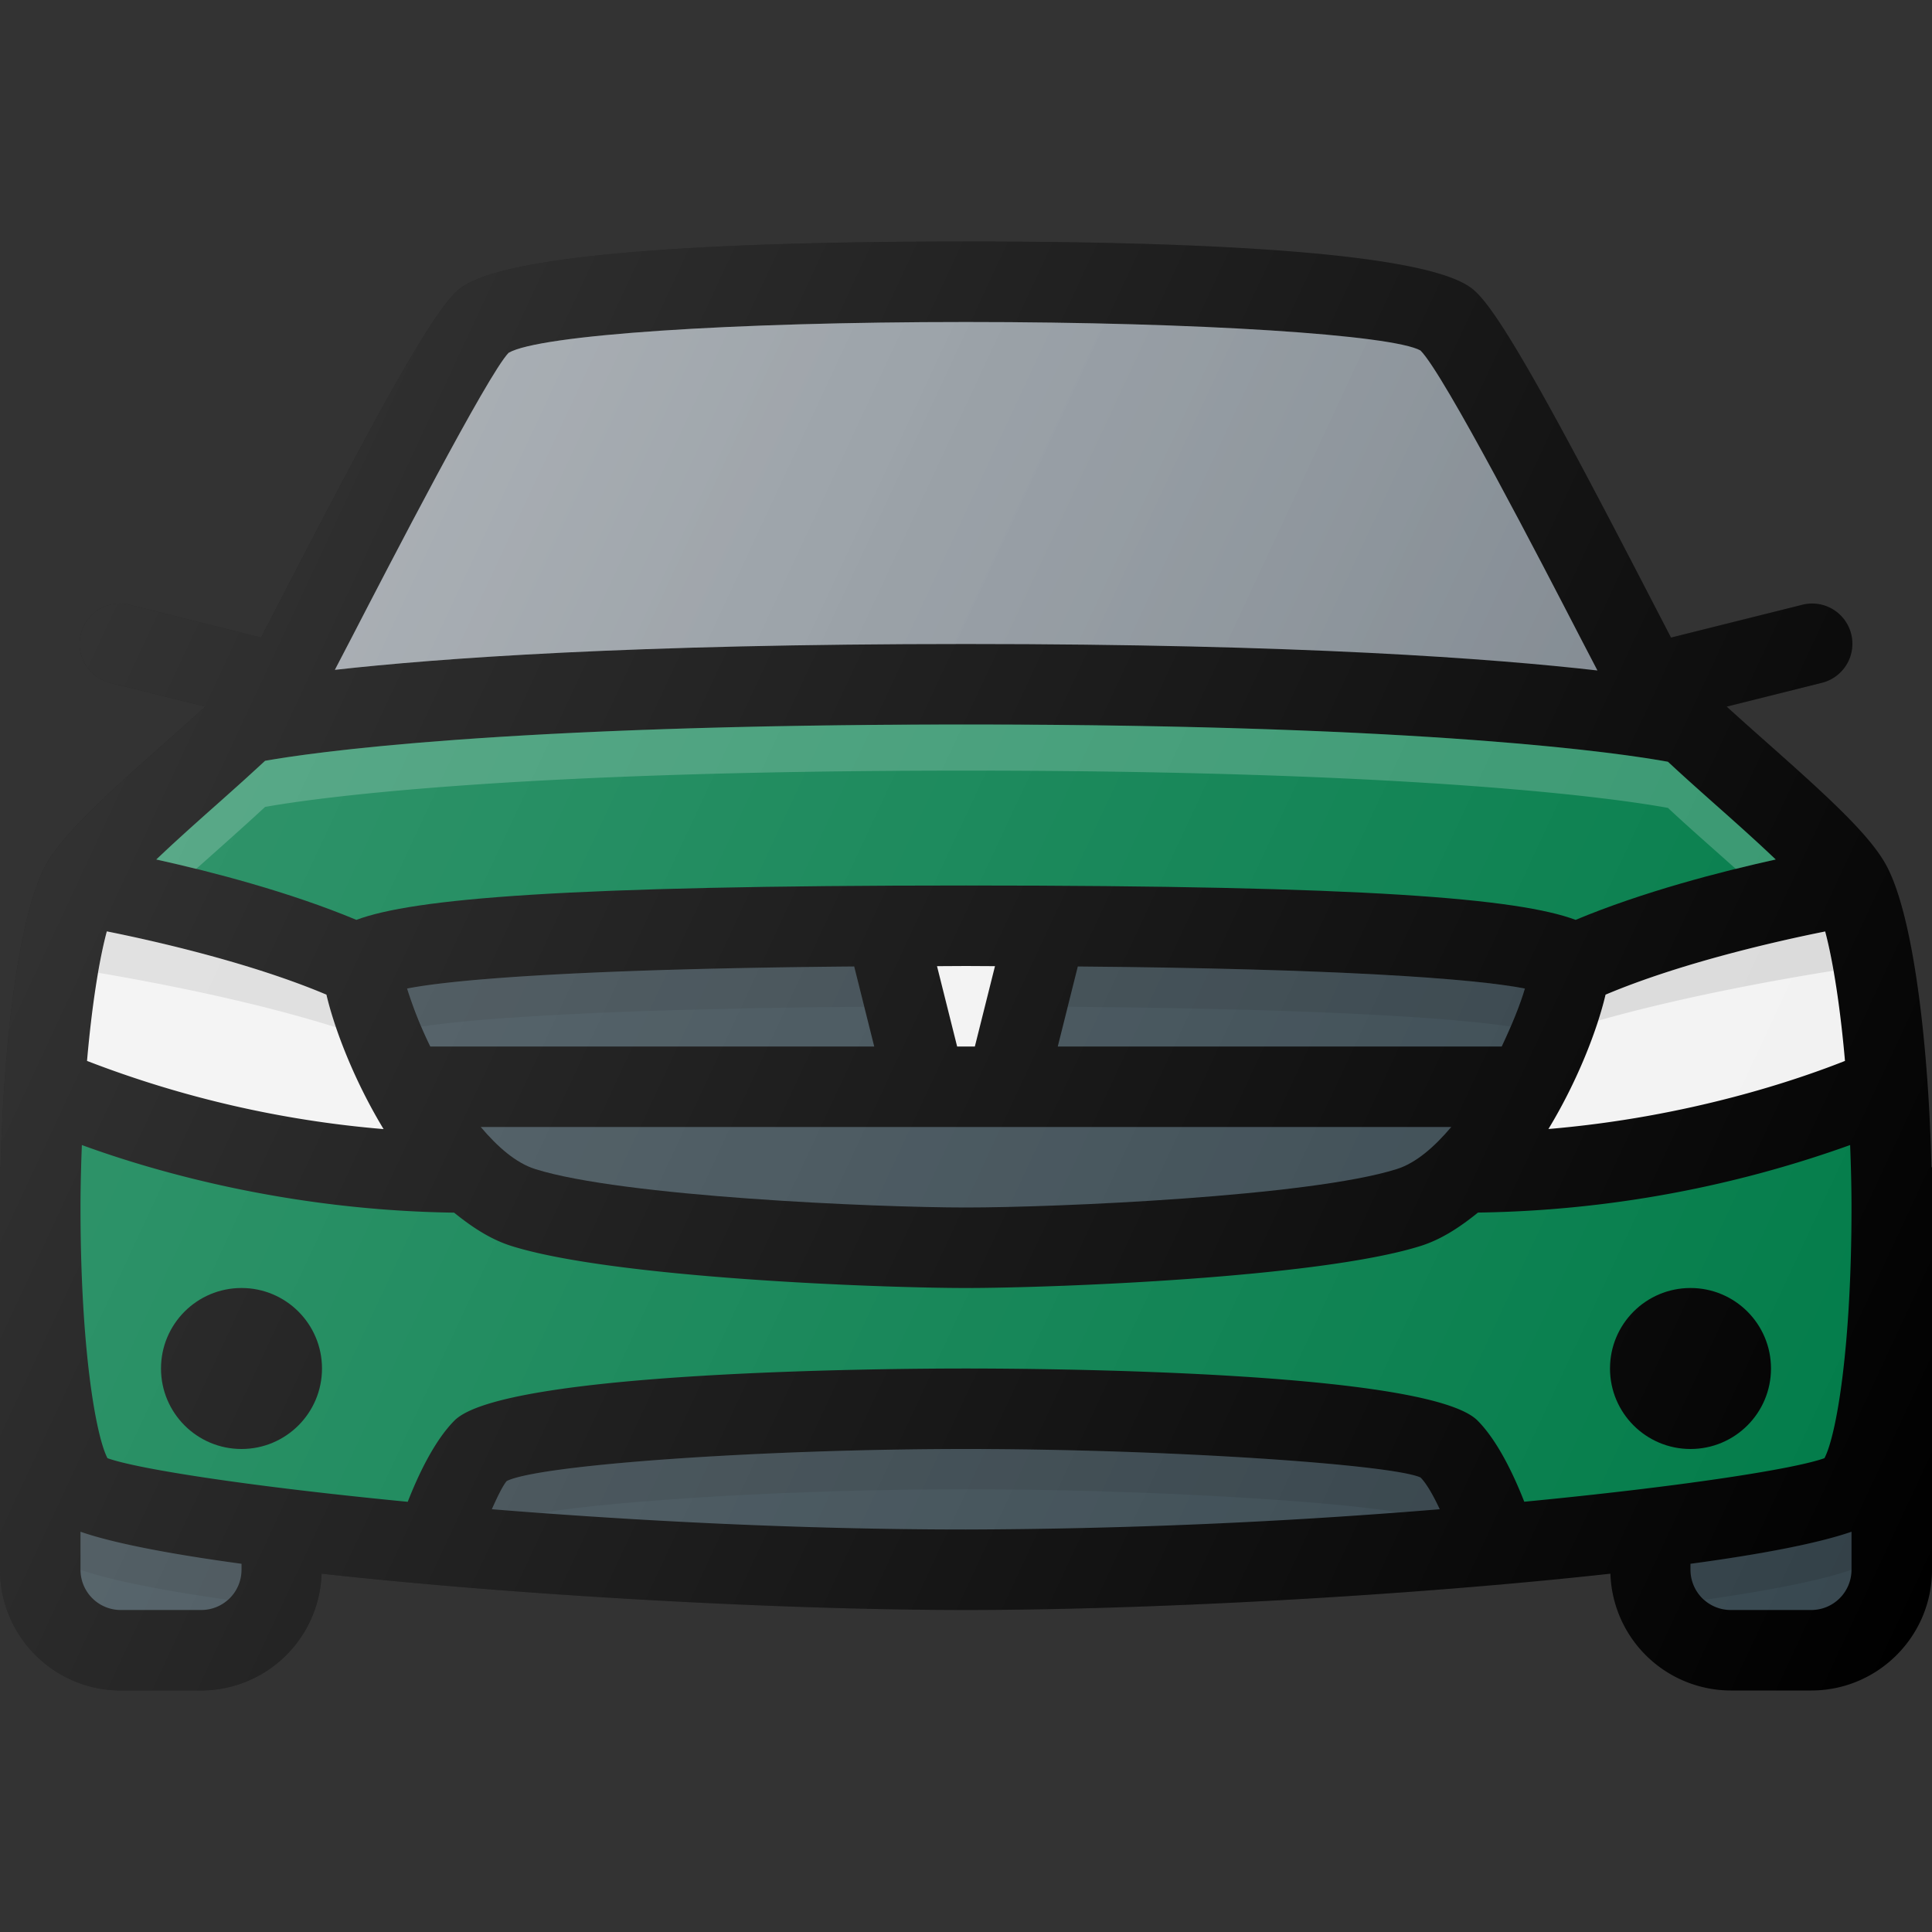<svg id="SvgjsSvg1407" width="288" height="288" xmlns="http://www.w3.org/2000/svg" version="1.1" xmlns:xlink="http://www.w3.org/1999/xlink" xmlns:svgjs="http://svgjs.com/svgjs"><rect width="100%" height="100%" fill="#333333" stroke="none"/><defs id="SvgjsDefs1408"></defs><g id="SvgjsG1409"><svg xmlns="http://www.w3.org/2000/svg" viewBox="0 0 24 24" width="288" height="288"><path fill="#000000" d="M23.993 14.5c-.033-1.427-.207-3.07-.55-3.73-.195-.38-.724-.863-1.506-1.556-.147-.13-.322-.286-.487-.436l1.171-.293a.5.5 0 1 0-.242-.97l-1.621.405-.241-.465c-1.116-2.158-1.828-3.473-2.163-3.809C18.194 3.486 17.707 3 12 3s-6.194.486-6.354.646c-.335.336-1.047 1.65-2.163 3.809l-.24.465-1.622-.405a.5.5 0 1 0-.242.97l1.17.293c-.164.15-.339.306-.486.436-.782.693-1.31 1.176-1.507 1.556-.342.66-.516 2.303-.549 3.73H0v5c0 .827.673 1.5 1.5 1.5h1a1.5 1.5 0 0 0 1.495-1.451C6.443 19.82 9.705 20 12 20s5.557-.18 8.005-.451A1.5 1.5 0 0 0 21.5 21h1c.827 0 1.5-.673 1.5-1.5v-5h-.007z" class="color303C42 svgShape"></path><path fill="#007b48" d="M18.935 18.655c-.126-.322-.328-.755-.581-1.009-.616-.615-5.4-.646-6.354-.646s-5.738.031-6.354.646c-.253.254-.455.687-.581 1.01-1.933-.187-3.354-.406-3.73-.542C1.189 17.833 1 16.747 1 15c0-.259.007-.518.017-.776.88.322 2.552.811 4.624.84.219.177.45.331.709.413 1.264.399 4.584.523 5.65.523s4.386-.124 5.65-.523c.259-.082.49-.236.71-.414a14.276 14.276 0 0 0 4.623-.839c.01.258.017.517.017.776 0 1.747-.188 2.833-.336 3.114-.375.136-1.796.355-3.729.541z" class="colorE6E6E6 svgShape"></path><path fill="#f2f2f2" d="M4.055 12.356c.1.426.344 1.066.71 1.67a13.269 13.269 0 01-3.684-.847c.058-.662.145-1.232.246-1.609.615.123 1.8.394 2.728.786zM19.945 12.356c.926-.391 2.113-.662 2.728-.785.1.377.188.946.246 1.608-.575.228-1.93.698-3.684.846.366-.603.61-1.243.71-1.67z" class="colorF2F2F2 svgShape"></path><path d="M4.176 12.763a4.404 4.404 0 01-.12-.407c-.928-.392-2.114-.663-2.729-.786a6.13 6.13 0 00-.107.514c.8.136 1.972.367 2.956.679zM22.776 12.06a6.024 6.024 0 00-.103-.49c-.615.124-1.802.395-2.728.786a4.165 4.165 0 01-.092.323c1.018-.289 2.17-.5 2.923-.62z" opacity=".1" fill="#000000" class="color000 svgShape"></path><path fill="#37474f" d="M18.028 14c-.21.248-.438.448-.678.523-1.076.34-4.22.477-5.35.477s-4.274-.137-5.35-.477c-.24-.075-.468-.275-.678-.523h12.056zM18.655 13H13.14l.249-.994c3.209.027 4.924.15 5.554.274-.057.194-.16.45-.288.72z" class="color37474F svgShape"></path><path fill="#f2f2f2" d="M12.11 13h-.22l-.25-.998L12 12l.36.002-.25.998z" class="colorF2F2F2 svgShape"></path><path fill="#37474f" d="M10.611 12.006l.249.994H5.345a5.185 5.185 0 0 1-.288-.72c.63-.124 2.345-.247 5.554-.274z" class="color37474F svgShape"></path><path d="M18.764 12.752c.075-.175.14-.34.179-.472-.63-.124-2.345-.247-5.554-.274l-.125.5c3.031.026 4.747.132 5.5.246zM10.736 12.506l-.125-.5c-3.209.027-4.925.15-5.554.274.04.132.104.297.179.472.753-.114 2.47-.22 5.5-.246z" opacity=".1" fill="#000000" class="color000 svgShape"></path><path fill="#7c858d" d="M6.318 4.383C6.698 4.16 9.088 4 12 4s5.301.161 5.646.354c.292.292 1.52 2.666 1.982 3.56l.216.415C18.56 8.182 16.145 8 12 8c-4.151 0-6.562.178-7.84.321l.212-.407c.462-.894 1.69-3.268 1.946-3.531z" class="color7C858D svgShape"></path><linearGradient id="a" x1="6.125" x2="19.01" y1="4.109" y2="10.117" gradientUnits="userSpaceOnUse"><stop offset="0" stop-color="#ffffff" stop-opacity=".2" class="stopColorFFF svgShape"></stop><stop offset="1" stop-color="#ffffff" stop-opacity="0" class="stopColorFFF svgShape"></stop></linearGradient><path fill="url(#a)" d="M6.318 4.383C6.698 4.16 9.088 4 12 4s5.301.161 5.646.354c.292.292 1.52 2.666 1.982 3.56l.216.415C18.56 8.182 16.145 8 12 8c-4.151 0-6.562.178-7.84.321l.212-.407c.462-.894 1.69-3.268 1.946-3.531z"></path><path fill="#007b48" d="M2.727 9.963c.22-.195.402-.36.566-.512C3.821 9.357 6.193 9 12 9c5.81 0 8.192.366 8.72.463.16.15.339.31.553.5.237.21.534.473.786.714-.688.151-1.661.405-2.486.75C18.867 11.163 16.991 11 12 11s-6.867.163-7.573.427c-.825-.345-1.798-.599-2.486-.75.252-.24.549-.504.786-.714z" class="colorE6E6E6 svgShape"></path><path fill="#ffffff" d="M2.727 10.536c.22-.196.402-.36.566-.512.528-.095 2.9-.451 8.707-.451 5.81 0 8.192.366 8.72.463.16.15.339.31.553.5l.29.258c.174-.043.344-.084.496-.117-.252-.24-.549-.504-.786-.714a35.17 35.17 0 0 1-.553-.5C20.192 9.366 17.81 9 12 9c-5.806 0-8.179.357-8.707.451-.164.152-.346.317-.566.512-.237.21-.534.473-.786.714.152.033.322.074.496.117l.29-.258z" opacity=".2" class="colorFFF svgShape"></path><path fill="#37474f" d="M3 19.5a.5.5 0 01-.5.5h-1a.5.5 0 01-.5-.5v-.472c.409.142 1.11.277 2 .398v.074zM6.11 18.748c.07-.158.138-.296.185-.35C6.7 18.195 9.472 18 12 18s5.3.194 5.646.354c.075.074.16.226.239.394A73.839 73.839 0 0112 19c-2.053 0-4.12-.108-5.89-.252z" class="color37474F svgShape"></path><path d="M12 18.5c2.178 0 4.533.144 5.366.286.172-.013.352-.024.519-.038-.08-.168-.164-.32-.239-.394C17.3 18.194 14.528 18 12 18s-5.3.194-5.705.399c-.047.053-.116.19-.186.349.201.016.418.03.627.045.953-.16 3.18-.293 5.264-.293z" opacity=".1" fill="#000000" class="color000 svgShape"></path><path fill="#37474f" d="M22.5 20h-1a.5.5 0 0 1-.5-.5v-.074c.89-.12 1.591-.256 2-.398v.472a.5.5 0 0 1-.5.5z" class="color37474F svgShape"></path><path d="M1 19.028v.472c.38.133 1.022.258 1.825.373A.493.493 0 003 19.5v-.074c-.89-.12-1.591-.256-2-.398zM21 19.426v.074c0 .15.07.281.175.373.803-.115 1.445-.24 1.825-.373v-.472c-.409.142-1.11.277-2 .398z" opacity=".1" fill="#000000" class="color000 svgShape"></path><circle cx="21" cy="17" r="1" fill="#000000" class="color303C42 svgShape"></circle><circle cx="3" cy="17" r="1" fill="#000000" class="color303C42 svgShape"></circle><linearGradient id="b" x1=".876" x2="24.342" y1="8.156" y2="19.098" gradientUnits="userSpaceOnUse"><stop offset="0" stop-color="#ffffff" stop-opacity=".2" class="stopColorFFF svgShape"></stop><stop offset="1" stop-color="#ffffff" stop-opacity="0" class="stopColorFFF svgShape"></stop></linearGradient><path fill="url(#b)" d="M23.993 14.5c-.033-1.427-.207-3.07-.55-3.73-.195-.38-.724-.863-1.506-1.556-.147-.13-.322-.286-.487-.436l1.171-.293a.5.5 0 1 0-.242-.97l-1.621.405-.241-.465c-1.116-2.158-1.828-3.473-2.163-3.809C18.194 3.486 17.707 3 12 3s-6.194.486-6.354.646c-.335.336-1.047 1.65-2.163 3.809l-.24.465-1.622-.405a.5.5 0 1 0-.242.97l1.17.293c-.164.15-.339.306-.486.436-.782.693-1.31 1.176-1.507 1.556-.342.66-.516 2.303-.549 3.73H0v5c0 .827.673 1.5 1.5 1.5h1a1.5 1.5 0 0 0 1.495-1.451C6.443 19.82 9.705 20 12 20s5.557-.18 8.005-.451A1.5 1.5 0 0 0 21.5 21h1c.827 0 1.5-.673 1.5-1.5v-5h-.007z"></path></svg></g></svg>